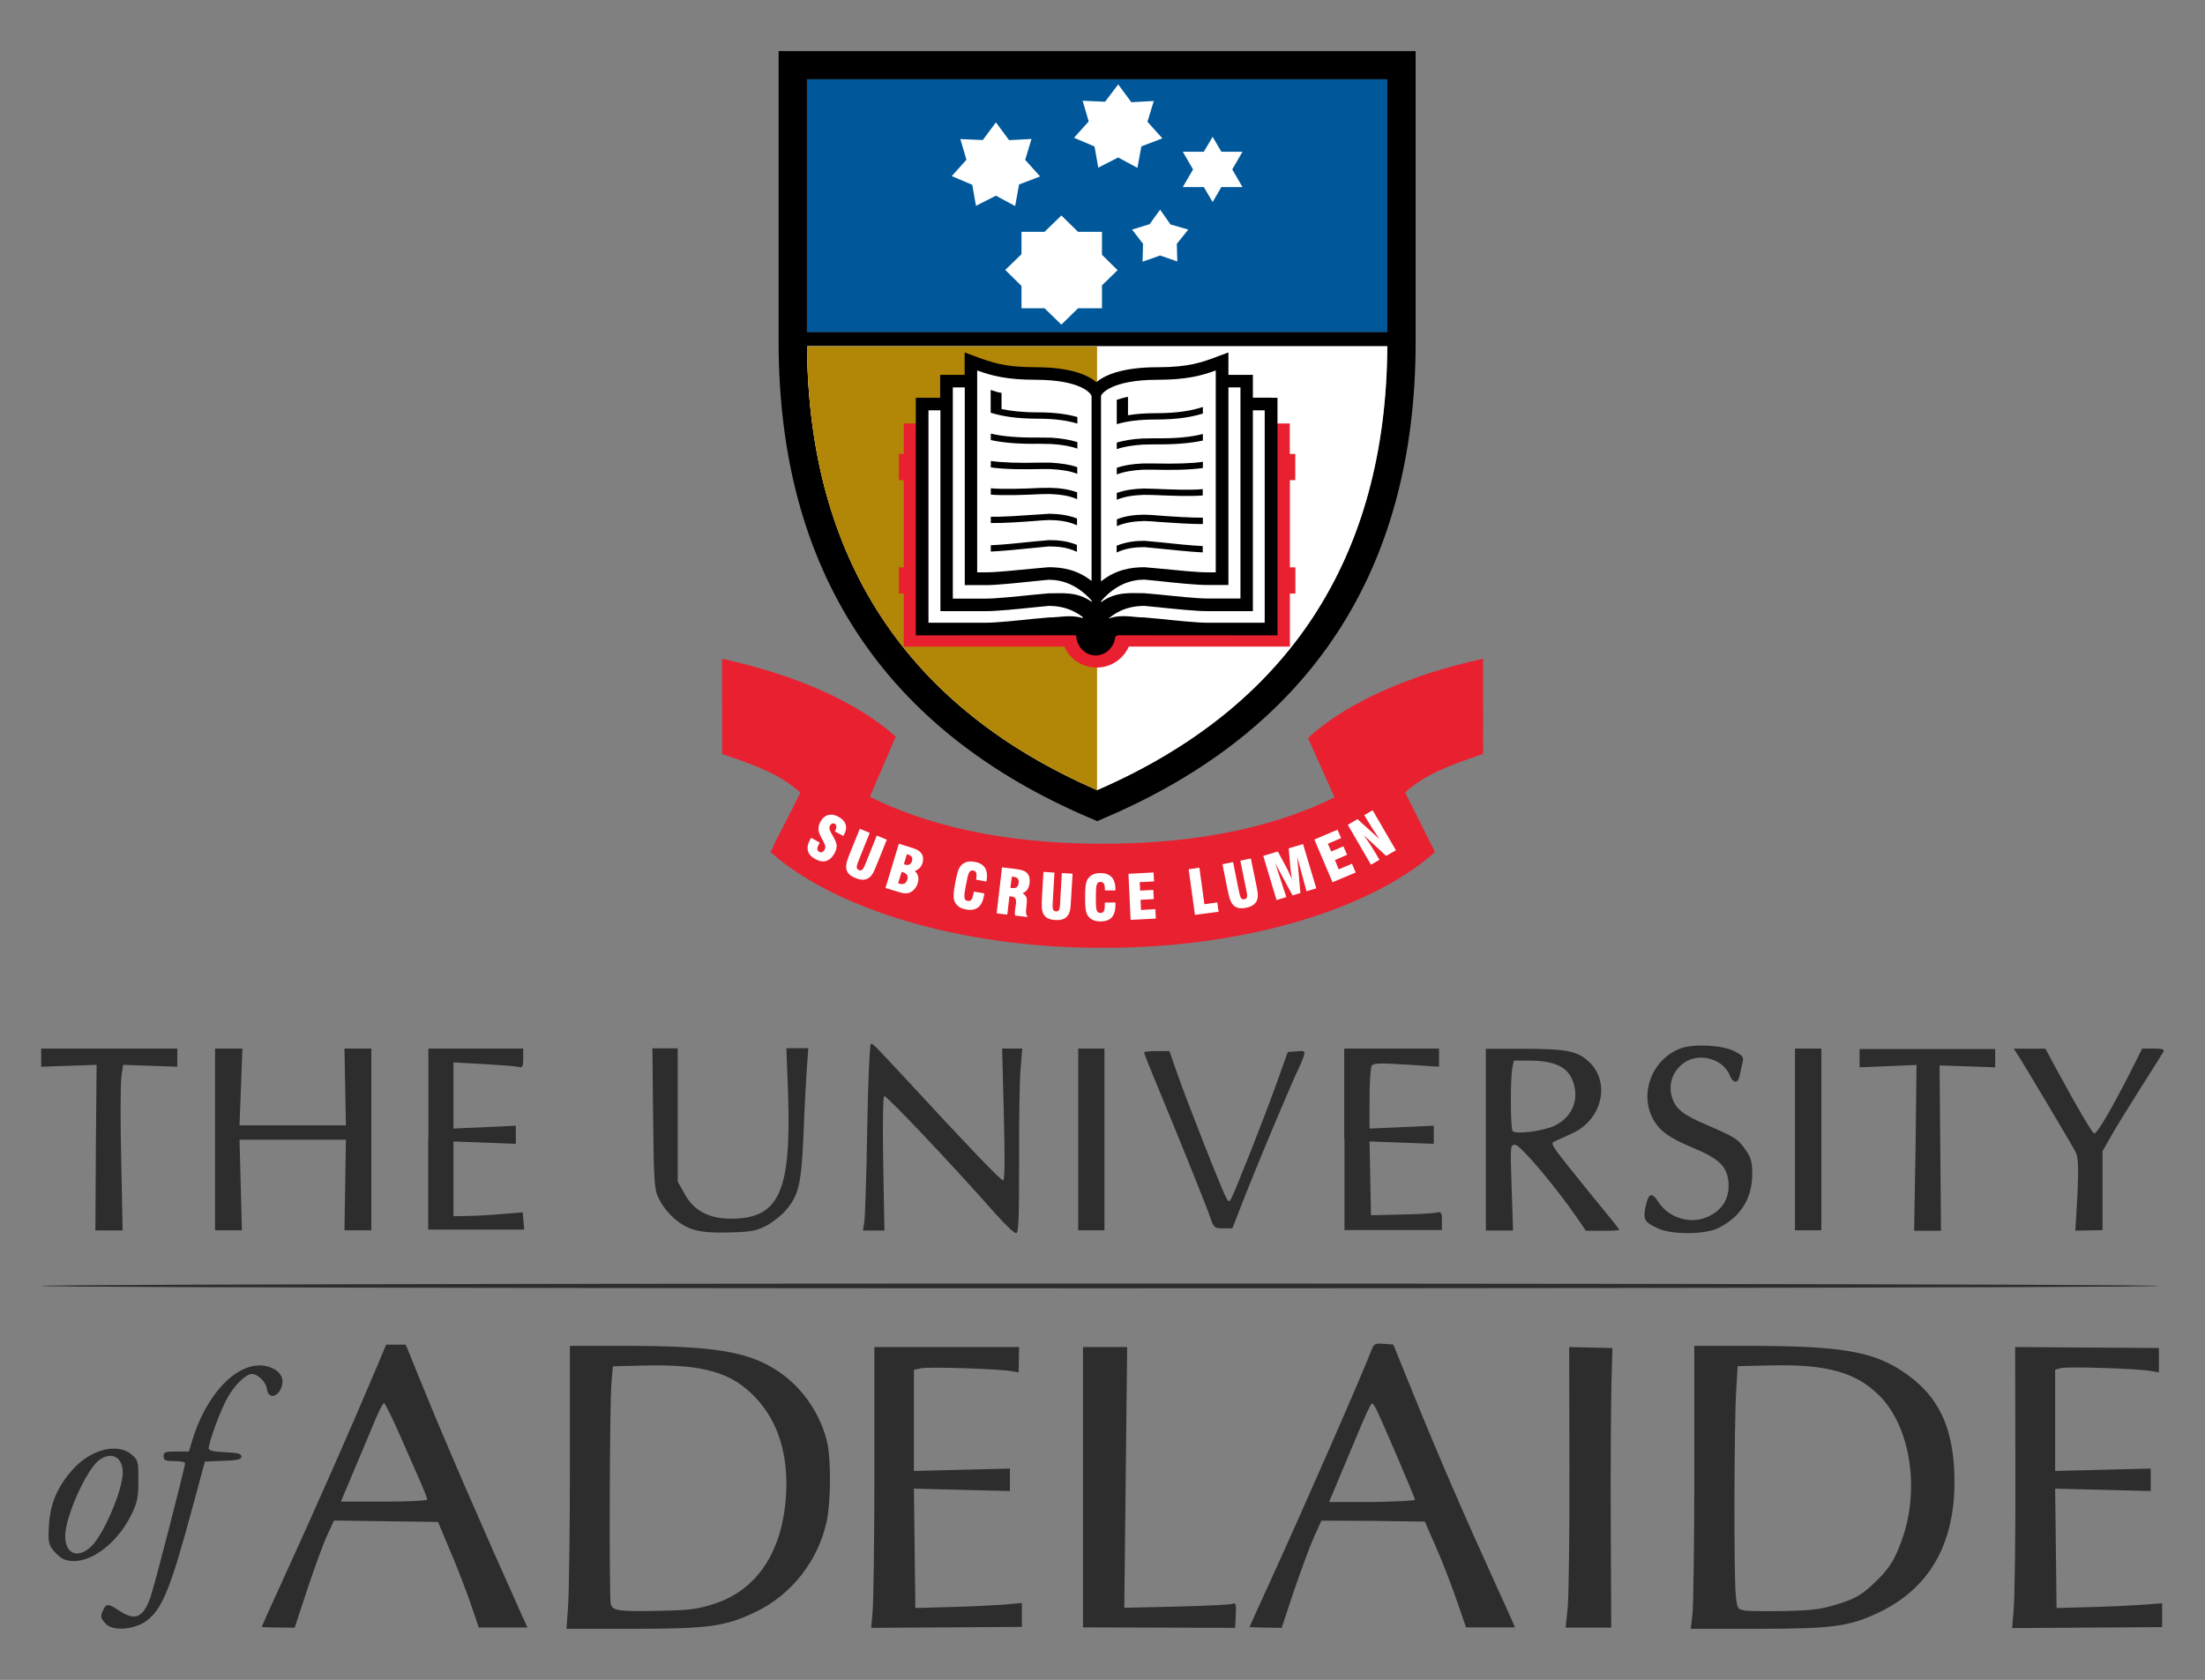 <?xml version="1.0" standalone="no"?>
<!DOCTYPE svg PUBLIC "-//W3C//DTD SVG 1.1//EN" "http://www.w3.org/Graphics/SVG/1.1/DTD/svg11.dtd">
<svg xmlns:cc="http://creativecommons.org/ns#" xmlns:dc="http://purl.org/dc/elements/1.1/" xmlns:inkscape="http://www.inkscape.org/namespaces/inkscape" xmlns:rdf="http://www.w3.org/1999/02/22-rdf-syntax-ns#" xmlns:sodipodi="http://sodipodi.sourceforge.net/DTD/sodipodi-0.dtd" xmlns:svg="http://www.w3.org/2000/svg" xmlns="http://www.w3.org/2000/svg" xmlns:xlink="http://www.w3.org/1999/xlink" version="1.1" id="svg2" x="0px" y="0px" viewBox="0 0 1846.7 1407.1" style="enable-background:new 0 0 1846.7 1407.1;" xml:space="preserve" width="1846.7" height="1407.1">
<rect x="0" y="0" width="1846.7" height="1407.1" fill="#808080" stroke="none"/>
<style type="text/css">
	.st0{fill:#00589A;}
	.st1{fill:#FFFFFF;}
	.st2{fill:#B28607;}
	.st3{fill:#E92030;}
	.st4{fill:#2D2D2D;}
</style>
<sodipodi:namedview bordercolor="#666666" borderopacity="1" gridtolerance="10" guidetolerance="10" id="namedview4" inkscape:current-layer="svg2" inkscape:cx="548.74572" inkscape:cy="839.3039" inkscape:pageopacity="0" inkscape:pageshadow="2" inkscape:window-height="705" inkscape:window-maximized="1" inkscape:window-width="1366" inkscape:window-x="-8" inkscape:window-y="-8" inkscape:zoom="0.236" objecttolerance="10" pagecolor="#ffffff" showgrid="false">
	</sodipodi:namedview>
<path class="st0" d="M1161.9,66.4l0,211.8H675.8V66.4H1161.9z"/>
<path class="st1" d="M990.6,127.1l17.6,0l7.4-12.5l7.3,12.5l17.7,0l-8.6,14.8l8.6,14.8l-17.7,0l-7.3,12.5l-7.4-12.5l-17.6,0  l8.6-14.8L990.6,127.1L990.6,127.1z M834.1,102.5l11,14.9l18.8-1l-5.3,17.5l12.5,13.9l-17.6,6.7l-3.3,18.1l-16.1-8.7l-16.7,8.5  l-3.1-17.6l-17.2-7.3l12.3-13.7l-5.1-17.3l18.8,0.8L834.1,102.5L834.1,102.5z M936.5,70.7l11,14.9l18.8-1L961,102l12.5,13.9  l-17.6,6.7l-3.3,18l-16.1-8.7l-16.7,8.5l-3.1-17.7l-17.2-7.3l12.3-13.7l-5.1-17.3l18.8,0.8L936.5,70.7L936.5,70.7z M971.6,175.6  l8.7,12.4l14.9,4.3l-9.6,11.9L986,219l-14.4-5l-14.7,5.2l0.4-15l-9.2-11.9l14.7-4.5L971.6,175.6L971.6,175.6z M936,226.3l-13.1-12.9  v-19.2h-20l-14-13.7l-14.1,13.7h-19.3l0,18.7l-13.6,13.2l13.6,13.4l0,18.7h19.3l14.1,13.7l14-13.7h20v-19.2L936,226.3L936,226.3z"/>
<path d="M1185.6,42.8H652.1v243.6c0,191.4,88.2,325.8,262.2,399.4l4.6,2l4.6-2c173.9-73.6,262.1-208,262.1-399.4L1185.6,42.8z   M1161.9,66.4l0,211.8H675.8V66.4H1161.9z M918.9,661.8c-160-69.5-241.8-194.5-243-371.8h486C1160.8,467.3,1079,592.3,918.9,661.8  L918.9,661.8z"/>
<path class="st1" d="M918.9,661.8c-160-69.5-241.8-194.5-243-371.8h486C1160.8,467.3,1079,592.3,918.9,661.8z"/>
<path class="st2" d="M675.9,290.1c1.1,177.2,82.9,302.2,242.9,371.7V290.1H675.9z"/>
<path class="st3" d="M1242,551.8c-62.3,13.6-113.6,36.7-145.6,65.4l0.4,0.8l-1.6-0.4l22.5,50.3c-44.9,22.2-107.9,38.8-192.7,38.8  h-2.9c-85.4,0-148.7-16.8-193.6-39.3l20.8-48.3l1.1-1.9c-32.1-28.8-83.2-51.8-145.7-65.4l0.1,79.8c29.8,10,49.1,17.4,65.5,32.3  l-7.4,14.9l-15.1,29.4l0.4,0l-2.9,5.5c52.4,46.8,157.3,80.2,276.9,80.2h2.9c119.6,0,224.4-33.4,276.7-80.2l-25-50  c16.4-14.7,35.6-22.2,65.3-32.2V551.8L1242,551.8z"/>
<path class="st1" d="M686.5,705.8c-0.2,0.4-0.4,0.7-0.5,1c-1.9,3.5-2.1,5.5,0.1,6.7c1.7,0.9,3.4,0.2,4.5-1.8c1.5-2.8,0-4.6-1.5-7.8  c-1.9-3.5-3.3-6.1-3.6-8.5c-0.2-2.5,0.4-5,1.6-7.1c3.2-6,8.9-7.5,14.9-4.3c6.6,3.5,8.3,8.9,4.9,15.1c-0.2,0.4-0.5,0.7-0.6,1.1  l-7.2-3.8c0.1-0.2,0.2-0.3,0.3-0.4c1.6-3,1.4-5-0.3-6c-1.4-0.8-3-0.2-4,1.6c-1.3,2.5,0.2,4.5,2.1,8c1.7,3.1,3.2,5.6,3.5,8.3  c0.1,2-0.4,4.3-1.7,6.7c-3.7,6.9-9.4,8.7-16,5.1c-6.9-3.7-8.4-9.2-4.7-16.1c0.3-0.6,0.7-1.3,1.2-1.8L686.5,705.8L686.5,705.8z   M728.4,697.6l-9,22.5c-2,4.9-2.9,7.6,0,8.7c2.8,1.1,3.8-1.3,5.7-5.9c0-0.2,0.1-0.3,0.2-0.5l9-22.5l8.4,3.4l-8.1,20.2  c-0.4,1-0.8,1.8-1.2,2.8c-1.4,3.6-2.7,6.6-5.1,8.5c-3.1,2.6-6.9,2.7-11.9,0.6c-4.7-1.9-7.2-4.3-7.7-8.3c-0.4-3.5,1.2-7.7,3.6-13.6  l7.8-19.3L728.4,697.6L728.4,697.6z M752.2,739.9l2.9-9.6c0.2,0,0.4,0.1,0.6,0.1c3.8,1.2,5.2,3.1,4.2,6.3c-1,3.4-3.3,4.5-7,3.4  C752.7,740.1,752.5,740,752.2,739.9z M741.6,743.8l10.3,3.1c4.5,1.4,7.8,2.1,10.9,0.3c2.6-1.4,4.8-4.1,5.8-7.5  c1.3-4.1,0.4-7.5-2.4-10.1c3.5-1.5,5.4-3.5,6.4-6.7c1-3.6,0.5-6.7-1.7-9c-2-2.2-4.9-3.1-8.8-4.3l-9.3-2.9L741.6,743.8L741.6,743.8z   M757,723.9l2.5-8.4c0.3,0.1,0.6,0.2,0.9,0.2c3.1,0.9,4.2,2.9,3.4,5.5c-0.9,3-3,3.9-6.3,2.9C757.4,724,757.3,723.9,757,723.9  L757,723.9z M824.4,748.3c-0.1,0.7-0.2,1.3-0.3,2c-1.7,9.2-6.5,13-15,11.5c-5-0.9-8.1-3.2-9.7-6.9c-1.3-3.2-0.7-8.2,0.6-15.4  c1.4-7.2,2.5-12,4.9-14.6c2.7-2.9,6.6-3.9,11.4-3c8.3,1.5,11.6,6.9,9.9,16.1l0,0.4l-8.7-1.6c0.8-4.9,0.4-7.2-2.4-7.6  c-3.6-0.7-4.4,2.9-5.9,11.3c-0.1,0.2-0.2,0.5-0.2,0.6c-1.6,8.9-2.4,12.9,1.4,13.5c2.9,0.6,4-1.4,4.9-6.1c0.1-0.6,0.2-1.2,0.3-1.7  L824.4,748.3L824.4,748.3z M846.2,743.7l1.2-9.4c0.4,0.1,0.8,0.1,1.1,0.1c3.7,0.4,5,1.8,4.6,5.1c-0.4,3.6-2,4.7-5.7,4.3  C847,743.7,846.6,743.7,846.2,743.7L846.2,743.7z M834.7,765l8.9,1.1l1.8-15.4l1.8,0.2c3.4,0.5,4.1,2.3,3.6,6.7  c-0.1,1-0.4,2.3-0.6,3.9c-0.3,1.8-0.3,3.6,0,5.4l10.6,1.2c-2.2-2.2-1.5-5.5-1-10.5c0.4-4.5,0.6-7-3.4-9.4c3.6-1.5,5.4-4.3,5.9-8.7  c0.4-3.5-0.3-6.3-2.3-8.4c-2.1-2.1-5.5-2.7-10.6-3.4l-10.2-1.2L834.7,765L834.7,765z M883.1,730.9l-1.4,24.2  c-0.3,5.4-0.4,8.1,2.8,8.3c2.9,0.2,3.1-2.5,3.4-7.4c0-0.2,0-0.4,0-0.6l1.4-24.1l9,0.5l-1.3,21.8c0,1-0.1,1.9-0.2,2.9  c-0.2,4-0.5,7.2-2.1,9.7c-2.1,3.5-5.7,4.8-11.1,4.4c-5.1-0.3-8.1-1.9-9.9-5.4c-1.5-3.2-1.3-7.7-1-14.1l1.2-20.8L883.1,730.9  L883.1,730.9z M934.2,755.9c0,0.7,0,1.3,0,2c0,9.4-4,13.9-12.6,13.9c-5,0-8.5-1.7-10.7-5.1c-1.9-2.9-2.1-7.9-2.1-15.2  c0-7.3,0.3-12.3,2.2-15.2c2.2-3.4,5.7-5,10.6-5c8.5,0,12.7,4.7,12.6,14.1v0.4l-8.8,0c0-5-0.9-7.1-3.7-7.1c-3.7,0-3.8,3.7-3.9,12.2  v0.8c0,9,0,13,3.8,13c3,0,3.7-2.1,3.7-6.9v-1.8L934.2,755.9L934.2,755.9z M945.1,731.9l21-1.1l0.4,7.5l-12,0.6l0.4,7.1l11-0.6  l0.4,7.7l-11.1,0.6l0.4,8.5l12-0.7l0.4,7.9l-21.1,1.1L945.1,731.9L945.1,731.9z M1000.8,766.3l-5.3-38.2l9-1.3l4.2,30.6l10.8-1.5  l1.1,7.8L1000.8,766.3z M1032.7,722.1l4.8,23.8c1.1,5.3,1.7,8,4.8,7.3c2.9-0.6,2.4-3.3,1.4-8.1c0-0.2,0-0.4-0.1-0.5l-4.8-23.7  l8.8-1.8l4.4,21.4c0.2,1,0.4,1.9,0.6,2.9c0.7,3.9,1.3,7,0.4,9.9c-1.2,3.9-4.3,6-9.6,7.1c-4.9,1-8.3,0.2-10.9-2.7  c-2.3-2.7-3.3-7.1-4.6-13.4l-4.1-20.4L1032.7,722.1L1032.7,722.1z M1058,716.9l12.2-3.7l8,14.9c0.3,0.5,1.5,3.3,3.8,8.3  c-0.8-5.5-1.3-8.6-1.3-9.2l-1.4-16.6l12-3.6l11.1,37.1l-8.2,2.4l-7.8-28.9l2.7,30.4l-6.6,2L1068,723l9.3,28.4l-8.2,2.5L1058,716.9  L1058,716.9z M1100.8,703.2l19.4-8.2l3,7l-11.1,4.7l2.8,6.5l10.2-4.3l3.1,7.1l-10.2,4.4l3.2,7.8l11.1-4.7l3.1,7.3l-19.4,8.2  L1100.8,703.2L1100.8,703.2z M1128.8,690.9l8.1-4.8l18.5,16.8c-3.4-4.9-6.6-9.8-9.7-14.9l-3.1-5.2l7-4.1l19.5,33.5l-8.2,4.7  l-18.9-17.5c3.6,4.9,6.9,9.9,10,15.1l3.3,5.7l-7.1,4.1L1128.8,690.9L1128.8,690.9z"/>
<path class="st3" d="M1084.8,402.2v-22h-4.6v-25.5H756.9v25.5h-4.1v22h4.1v73h-4.1v22h4.1v44.4h134.5c6.6,14.9,24,21.6,38.9,15.1  c6.7-3,12.1-8.3,15.1-15.1h134.9v-44.4h4.6v-22h-4.6v-73L1084.8,402.2L1084.8,402.2z"/>
<path d="M1064.6,333.1h-15.3V314h-20.5v-18.8l-9.4,3.5c-12.8,4.8-23.9,8.9-49.9,8.9c-30.9,0-44.9,7.2-51.3,12.5  c-6.2-5.3-20.2-12.5-51-12.5c-26,0-37.1-4.2-49.9-8.9l-9.4-3.5V314h-20.5v19.2H767v199l133.7-0.1c0.1,0.1,0.3,0.2,0.6,0.3  c0.5,9.2,7.5,16.6,16.4,16.6c8.5,0,15.5-6.9,16.4-15.8c0.7-0.4,1.3-0.7,2.1-1.1l133.7,0.1v-199H1064.6z"/>
<path class="st1" d="M914.3,503.1l-0.1-0.1c-11.7-13-24.2-17.4-35.9-17.4l-12.2,1.2c-13.2,1.4-31.3,3.3-40,3.3h-18.1V324.5h-10  v176.9h28c8.2,0,26.7-1.9,39-3.2l13.3-1.2c11.2,0,23.7-1.7,36,7.1V503.1L914.3,503.1z M1028.8,324.5V490h-18  c-8.8,0-26.8-1.8-40.1-3.3l-12.2-1.2c-11.7,0-24.3,4.4-35.8,17.4l-0.5,0.6v0.9c12.3-9.2,25.1-7.5,36.4-7.5l13.3,1.2  c12.3,1.3,30.8,3.2,39,3.2h28V324.5L1028.8,324.5L1028.8,324.5z"/>
<path class="st1" d="M878.3,475.1l-13.3,1.2c-12.3,1.2-30.8,3.1-39,3.1h-7.6V310.3c11.7,4.2,24.2,7.8,48.7,7.8  c39,0,46.2,12,46.3,12.2l0.8,1.2v155.1C902,477,889.4,475.1,878.3,475.1L878.3,475.1z M1018.3,479.4h-7.5c-8.2,0-26.7-1.9-39-3.1  l-13.3-1.2c-11.2,0-24.1,2-36.4,11.9V331.6l0.7-1.3c0.1-0.1,7.6-12.2,46.7-12.2c24.5,0,37.1-3.6,48.7-7.8V479.4L1018.3,479.4z"/>
<path d="M870.2,366.5c-16.7,0.2-30.3-0.9-40.4-3.3v5.4c10.4,2.3,23.9,3.4,40.5,3.1l9.8,0.2c9.2,0.5,16.5,1.8,22.2,3.9v-5.5  c-5.9-1.9-13.1-3.1-21.9-3.7L870.2,366.5L870.2,366.5z M870.7,387.5c-17.7,0.5-32-0.1-40.9-1.4v5.4c11.7,1.7,28.4,1.7,41.1,1.4  c0,0,8.8,0,8.8,0c9.7,0.5,16.8,1.7,22.5,4v-5.6c-5.9-2.1-13-3.2-22.3-3.8L870.7,387.5L870.7,387.5L870.7,387.5z M871.3,408.7  c-14.2,0.7-31.2,1.2-41.5,0.3v5.3c10.7,0.9,27.6,0.3,41.7-0.4l7.7-0.1c7.2,0.3,15.4,1,22.9,4.3v-5.7c-7.7-2.9-15.6-3.6-22.8-3.8  L871.3,408.7L871.3,408.7z M871.8,430.8l-4.6,0.3c-11.9,0.8-27.9,2-37.4,1.7v5.3c9.9,0.2,25.9-0.9,37.7-1.8l4.7-0.4l6.7-0.3  c7.5,0.1,15.5,0.9,23.1,4.4l0-5.7c-7.8-3.1-15.9-3.8-23-4L871.8,430.8L871.8,430.8z M878.5,452.4l-13,1.2  c-10.8,1.1-26.4,2.8-35.7,3.1v5.3c9.5-0.4,25.3-2,36.2-3.1l12.5-1.2c7,0,15.3,0.6,23.4,4.5l0-5.8  C893.5,452.9,885.1,452.4,878.5,452.4z M869.5,345.4c-13.7,0-23.3-1.2-30.7-2.8v-13.5c-3.1-0.5-6.1-1.4-9.1-2.5v19.1  c8.9,2.7,20.2,5,39.7,5c13.2,0,24.2,1.4,32.9,4.1v-5.5C893.6,346.8,882.6,345.4,869.5,345.4z M967.5,351.4c19.7,0,31-2.3,39.9-5  v-5.5c-8.7,2.8-19.8,5.2-39.9,5.2c-8.5,0-16,0.6-22.8,1.7v-15.4c-1.9,0.3-3.5,0.7-5.2,1.2c-1.4,0.4-2.8,0.8-4.2,1.3v20.4  C943.8,352.7,954.6,351.4,967.5,351.4L967.5,351.4z M967,367.1l-10.2,0.2c-8.5,0.4-15.6,1.7-21.5,3.4v5.5c5.7-2,12.8-3.2,21.8-3.8  l9.8-0.2c16.5,0.2,30.1-0.9,40.5-3.2v-5.5C997.2,366.2,983.7,367.4,967,367.1L967,367.1z M966.4,388.2h-9.2  c-9,0.4-16.1,1.6-21.9,3.6v5.6c5.8-2.2,12.7-3.5,22.2-4h8.8c12.6,0.4,29.4,0.3,41.1-1.4v-5.2C998.4,388.2,984.1,388.6,966.4,388.2  L966.4,388.2z M965.9,409.4l-8.2-0.2c-6.9,0.2-14.8,1-22.4,3.7v5.7c7.4-3.1,15.5-3.8,22.6-4.1l7.7,0.1c14.1,0.6,31,1.3,41.7,0.4  v-5.3C997,410.7,980,410,965.9,409.4L965.9,409.4z M970,431.8l-4.6-0.4l-7.2-0.3c-7,0.1-15,0.7-22.8,3.9v5.7  c7.7-3.4,15.9-4.1,23-4.3l6.6,0.3l4.6,0.4c12,0.8,27.9,2,37.8,1.8v-5.3C997.8,433.7,982,432.7,970,431.8L970,431.8z M971.6,454.2  l-13-1.2c-6.7,0-14.9,0.6-23.4,4.1v5.7c8.1-3.9,16.4-4.5,23.4-4.5l12.4,1.2c11,1.1,26.8,2.8,36.3,3.2v-5.3  C998.1,457,982.4,455.4,971.6,454.2L971.6,454.2z"/>
<path class="st1" d="M878.3,507.5l-12.2,1.2c-13.2,1.4-31.3,3.2-40,3.2h-38.5V343.7h-10v177.9H826c8.2,0,26.7-1.9,39-3.2l13.3-1.2  c8.7,0,18.6-2.6,28.3,0.5l0.3-0.8C897.4,509.6,887.6,507.5,878.3,507.5z M1049.3,343.7v168.2h-38.5c-8.8,0-26.8-1.8-40.1-3.2  l-12.2-1.2c-9.7,0-20,2.2-29.8,10.4l0,0.2c10.2-3.9,20.5-0.9,29.7-0.9l13.3,1.2c12.3,1.3,30.8,3.2,39,3.2h48.5V343.7L1049.3,343.7  L1049.3,343.7z"/>
<g>
	<path class="st4" d="M580.1,1029.7c-11-3.4-22.7-14.1-28.5-26.1c-3.6-7.2-4-13.1-4.6-66.7l-0.6-58.8H557h10.6v55.8v55.8l5.8,10.4   c7.6,13.9,20.3,20.7,38.8,20.7c40.4,0,50.6-22.5,47.8-105l-1.4-37.8h9.2h9.2l-1.2,15.7c-0.6,8.6-2,33.1-2.8,54.8   c-1.8,43.6-4,52.6-15.1,65.5c-3.6,4.2-11,10-16.5,12.9c-8.4,4.2-12.9,5-30.9,5.4C596.3,1032.7,586.7,1031.9,580.1,1029.7   L580.1,1029.7z"/>
	<path class="st4" d="M832.7,1015.5c-37.5-42.4-90.4-98.2-92.2-97.4c-1,0.6-1.4,25.1-0.8,56.8l1,55.8h-9h-9l1.2-7.4   c0.6-4,1.8-39.2,2.4-78.1c0.6-39,2.2-70.9,3-70.9c2,0,2.2,0.2,30.9,31.1c50,54.2,77.9,83.3,79.9,83.3c1.4,0,1.6-17.7,0.6-55.2   l-1.4-55.2h8.4h8.4l-1.4,17.3c-0.8,9.4-1.4,44.4-1.2,77.3c0,49.8-0.4,60-2.6,60C849.3,1032.9,841.1,1025.1,832.7,1015.5z"/>
	<path class="st4" d="M1388.9,1029.1c-11.8-5.4-13.1-7.6-10.6-18.9c2.4-11,5.2-11.8,10.6-3.4c9.2,14.1,28.3,19.3,43,11.6   c11.6-6,16.7-15.5,15.7-28.3c-1.2-13.1-7.8-19.5-29.3-28.5c-20.9-8.6-29.1-14.9-34.3-25.1c-11-21.7,0-49.2,23.1-58.2   c10.6-4.2,35.1-3,45,2c7.6,3.8,8.4,5,7.4,9.4c-0.8,2.8-1.8,7.6-2.4,10.8c-1.4,7.4-5.6,7.4-8.6-0.2c-6-14.3-27.7-19.3-39.8-8.8   c-8.2,6.8-11.4,17.3-8.6,26.9c3,10.4,8.8,15.1,29.9,24.1c23.5,10.2,25.7,11.6,32.1,20.9c4.4,6.2,5.4,9.8,5.4,20.1   c0,20.9-10.4,36.9-29.9,45.8C1426,1034.1,1399.9,1034.1,1388.9,1029.1L1388.9,1029.1z"/>
	<path class="st4" d="M80.3,961.2l0.6-69.3l-23.1,0.8l-23.3,0.8v-7.6v-7.6h57h57v7.6v7.6l-22.7-0.8l-22.7-0.8l-1.4,9.8   c-0.8,5.4-1,36.5-0.2,69.3l1.2,59.6H91.3H79.9L80.3,961.2z"/>
	<polygon class="st4" points="180.1,954.4 180.1,878.3 191.5,878.3 203,878.3 201.8,910.4 200.6,942.6 245.1,942.6 289.7,942.6    289.1,910.4 288.5,878.3 299.8,878.3 311,878.3 311,954.4 311,1030.5 299.8,1030.5 288.5,1030.5 289.1,992.6 289.7,954.6    245.1,954.6 200.6,954.6 201.6,992.6 202.6,1030.5 191.3,1030.5 180.1,1030.5 180.1,954.4  "/>
	<path class="st4" d="M358.8,954.2v-75.9h39.8h39.6v8.2c0,6.8-0.6,8-3.6,7.2c-2-0.6-15.1-1.6-29.1-2.4l-25.7-1.4v27.7v27.7l26.1-1.2   l26.1-1.2v7.6v7.6l-26.1-1l-26.1-1v31.3v31.3l11.6-0.2c6.4,0,19.5-0.8,28.9-1.6l17.5-1.4l0.6,7.2l0.6,7.2h-40.2h-40.2v-75.9H358.8z   "/>
	<polygon class="st4" points="903,954.4 903,878.3 914,878.3 925,878.3 925,954.4 925,1030.5 914,1030.5 903,1030.5  "/>
	<path class="st4" d="M1125.8,954.2v-75.9h39.8h39.6v7.6v7.6l-27.3-1.8c-22.5-1.4-27.7-1.2-29.1,1c-1,1.6-1.8,14.1-1.8,27.7v24.9   l26.9-1.2l26.9-1.2v7.6v7.6l-26.9-1l-26.9-1l0.6,30.9l0.6,30.9l25.1-0.6c13.9-0.2,27.1-1,29.7-1.6c4-1,4.6-0.2,4.6,6.8v7.8h-40.8   H1126v-76.3H1125.8z"/>
	<path class="st4" d="M1343.9,1014.5c-6.6-8-19.7-24.1-28.9-35.7c-15.9-19.9-16.7-21.3-12.7-22.9c2.4-1,9.2-4.2,15.3-7   c24.3-11.6,31.3-42.4,13.3-59.4c-9.8-9.2-18.9-11-54.6-11h-31.9v76.1v76.1h11.4h11.4l-1.2-35.9c-1.2-35.5-1.2-35.9,3-35.9   c4.2,0,33.9,35.1,51.4,60.6l7.8,11.4h13.9c7.6,0,13.9-0.2,13.9-0.8C1356,1029.3,1350.5,1022.5,1343.9,1014.5z M1266.8,947.4   c-1.8-1.8-2-44-0.2-52.8l1.2-6.2h14.3c18.5,0.2,29.5,4.8,34.1,14.7c7.4,15.7,1.6,32.1-14.1,39.8   C1292.5,947.4,1269.8,950.4,1266.8,947.4z"/>
	<polygon class="st4" points="1503.3,954.4 1503.3,878.3 1514.4,878.3 1525.4,878.3 1525.4,954.4 1525.4,1030.5 1514.4,1030.5    1503.3,1030.5  "/>
	<polygon class="st4" points="1604.3,961.2 1605.1,892 1581.3,893 1557.4,894 1557.4,886.3 1557.4,878.7 1614.2,878.7 1671,878.7    1671,886.3 1671,894 1647.7,893.2 1624.4,892.4 1625,961.6 1625.6,1030.9 1614.4,1030.9 1603.1,1030.9  "/>
	<path class="st4" d="M1739.9,1000.4c1-23.7,0.6-31.3-1.6-35.5c-3.2-6.2-43.2-73.5-48.4-81.3l-3.4-5.2h13.3h13.3l5.4,10.2   c21.9,40.4,33.9,60.8,35.5,60.8c2.4,0.2,15.1-21.7,29.7-50.4l10.4-20.7h9.6c7.2,0,9.2,0.6,8.2,2.6c-0.8,1.4-9.6,15.7-19.9,31.7   c-10.2,16.1-21.3,34.1-24.7,40.4l-6.4,11.2v33.1v33.1l-11.4,0.2l-11.4,0.2L1739.9,1000.4L1739.9,1000.4z"/>
	<path class="st4" d="M1014.2,1021.5c-2.6-8.4-25.1-64.1-43.8-109.2c-6.8-16.3-12.2-29.9-12.2-30.7c0-0.8,4.8-1.2,10.6-1.2h10.6   l6.8,19.5c7.2,20.7,36.9,96.6,40.8,103.4c1.8,3.6,2.4,3.6,4,1c3.2-5.8,26.5-64.7,37.1-94l10.4-29.1l7.4-0.6c6.8-0.6,7.2-0.4,6,4   c-0.8,2.6-2.6,7-4,9.8c-5,9.8-32.5,75.3-44.2,104.8l-11.6,29.7h-7.4C1017.4,1028.9,1016.6,1028.3,1014.2,1021.5L1014.2,1021.5z"/>
</g>
<ellipse class="st4" cx="921" cy="1077.1" rx="886.5" ry="2"/>
<path id="path16" inkscape:connector-curvature="0" class="st4" d="M88.9,1360.4c-4.8-4.8-5.2-6.8-2.2-12.4c2.6-5,4.2-4.8,13.3,1.2  c13.1,8.8,19.9,5.8,25.9-11c3.2-8.8,29.1-109.4,29.1-112.6c0-1-4-1.8-9-1.8c-7.6,0-9-0.6-9-4c0-3.6,1.4-4,10.6-4h10.6l2.6-8.6  c13.5-45.2,44.8-72.9,68.5-60.6c7.4,3.8,9.4,11.2,5,18.3c-4.2,6.4-9.8,5.6-10.8-1.6c-0.8-6.4-9.2-13.9-14.1-12.2  c-6.4,2.2-14.9,11.6-20.5,22.7c-5.6,11.2-14.1,34.5-14.1,39.4c0,1.8,4.2,2.8,13.7,3.2c10.4,0.4,13.7,1.2,13.7,3.6  c0,2.4-3.2,3.2-15.3,3.6l-15.3,0.6l-9.6,35.5c-19.5,72.5-26.3,89-40.6,98.8C111.6,1365,94.7,1366.3,88.9,1360.4L88.9,1360.4z   M219.2,1362.6c0-0.2,7.2-16.5,16.3-36.1c29.9-65.5,58.2-129.7,79.9-181.1l8-19.1h8.2h8.2l13.9,34.1  c18.5,45.6,48.2,114.3,83.5,192.8l4.6,10h-20.5H401l-6.6-19.3c-3.6-10.6-11.2-30.5-17.1-44.2l-10.4-24.9l-43.6-0.6l-43.6-0.6  l-5.8,12.7c-3.2,6.8-10.6,27.1-16.5,44.8l-10.6,32.3l-13.7-0.2C225.3,1363.2,219.2,1363,219.2,1362.6L219.2,1362.6z M357.8,1256  c0-1-2.2-6.6-4.8-12.7c-2.6-6-10.4-23.7-17.3-39.4c-6.8-15.7-13.3-28.7-14.1-28.7c-0.8,0-4.2,6.6-7.6,14.7c-3.4,8-11,26.5-17.3,41.2  l-11.2,26.7h35.9C341.5,1257.8,357.8,1257,357.8,1256z M475.7,1346.8c0.8-9.6,1.6-63.1,1.6-118.5v-101h45.2  c76.7,0,105,4.8,130.1,21.9c20.3,13.9,35.1,36.1,40.4,60c3,14.7,2.8,48.8-0.6,64.9c-7,32.9-29.3,61.6-59.6,76.1  c-25.5,12.2-39.2,14.1-103.2,14.1h-55.2L475.7,1346.8z M598.1,1343.4c36.1-11.6,57.4-44,60.2-91.2c2-34.1-6.6-61.6-25.7-81.7  c-19.9-21.1-43.6-27.9-93.2-26.7l-26.1,0.6l-1.2,14.1c-1.6,18.1-2,179.3-0.6,185.1c1.6,5.6,6.6,6.4,42,5.6  C577.5,1348.8,584.3,1347.8,598.1,1343.4L598.1,1343.4z M730.7,1351.6c0.8-6.8,1.6-59.8,1.6-117.9v-105.4h60.6h60.6l-0.2,10.6  l-0.2,10.6l-6-1c-10.4-2-70.5-3.8-75.9-2.4l-5.8,1.2v42.4v42.4l40.2-1l40.2-1v9.4v9.4l-40.2-1l-40.2-1l0.6,50l0.6,50l29.1-0.8  c16.1-0.4,35.9-1.4,44.6-2l15.5-1.4v10v10l-63.1,0.4l-63.1,0.4L730.7,1351.6L730.7,1351.6z M907,1245.8v-117.5h18.5h18.5l-1.2,109.2  l-1.2,109.2l44-1c24.1-0.6,45.4-1.6,47-2.4c2.4-1,2.8,0.6,2.4,9.4l-0.6,10.8l-63.7-0.2l-63.7-0.2V1245.8z M1046.5,1362.8  c0-0.2,7.8-17.5,17.3-38.2c30.5-66.9,76.7-172.5,85.1-194.4c1.8-4.6,3-5.2,10-4.6l8,0.6l16.7,41.2c21.7,53.4,41.6,99.4,69.9,161.6  c5.6,12,11.2,24.7,12.7,28.1l2.6,6h-20.5h-20.5l-8.4-24.3c-4.6-13.3-12.4-33.3-17.3-44.2l-8.8-20.1l-43.4-0.6l-43.2-0.2l-6.2,13.7  c-3.4,7.4-10.8,27.7-16.7,44.8l-10.4,31.3l-13.7-0.2C1052.6,1363.2,1046.5,1363,1046.5,1362.8L1046.5,1362.8z M1185.1,1256.2  c0-1.4-25.1-60.2-32.1-75.1c-1.4-3-3.2-5.6-4-5.6s-6,11-11.6,24.7c-5.6,13.5-13.5,32.1-17.3,41.2l-7,16.7h36.1  C1168.8,1257.8,1185.1,1257,1185.1,1256.2z M1313,1346.2c0.8-9.4,1.6-62.2,1.4-117.5l-0.2-100.4l18.1,0.4l18.1,0.4l-0.8,28.7  c-0.4,15.9-0.8,68.5-0.6,117.1l0.4,88.4h-19.1h-19.1L1313,1346.2z M1417.4,1352.8c0.8-6.4,1.6-59.6,1.6-118.5v-107h45.2  c75.5,0,103,4.4,127.9,20.5c31.5,20.3,44.6,47.8,44.8,93.2c0,52.6-21.1,89.4-63.3,109.6c-24.7,11.8-38.8,13.7-102.6,13.7h-55  L1417.4,1352.8z M1539.9,1343.4c13.3-4.2,18.7-7.2,27.9-15.7c14.3-13.1,19.5-21.3,26.1-41c13.9-41.6,5.4-92.4-19.9-117.7  c-19.7-19.7-44.4-26.5-91.6-25.3l-27.1,0.6l-1.2,20.1c-1.8,27.1-2,156-0.4,171.3c1.2,11.8,1.4,12.2,7.6,13.3  c3.4,0.6,18.9,0.6,34.3,0.4C1519.2,1348.8,1525.8,1347.8,1539.9,1343.4z M1686.5,1347.6c0.8-9,1.6-62,1.4-117.9l-0.2-101.4l60.2,0.4  l60.2,0.4v10.2v10.2l-7-1.2c-11.4-2-69.3-3.8-74.9-2.4l-5,1.4v42.4v42.4l40-1l40-1v9.4v9.4l-40-1l-40-1l0.6,50l0.6,50l29.1-0.8  c16.1-0.4,35.9-1.4,44.2-2l15.1-1.2v10v10l-62.8,0.4l-62.8,0.4L1686.5,1347.6z M53.4,1306c-2.4-1-6.2-4.2-8.8-7.4  c-4-5-4.4-7.4-3.6-21.1c1-17.9,7-32.1,19.7-46.4c15.1-17.1,37.7-22.9,49.6-12.7c5.4,4.6,5.6,5.6,5.6,21.7c0,14.1-1,18.5-5.6,28.1  C96.8,1295.8,70.9,1313,53.4,1306z M76.3,1295.4c10.4-9.6,26.5-47.4,26.5-62c0-12.9-9.2-17.9-19.5-10.6  c-10.6,7.4-28.7,47.6-28.7,63.7C54.6,1301.6,65,1306,76.3,1295.4L76.3,1295.4z"/>
</svg>